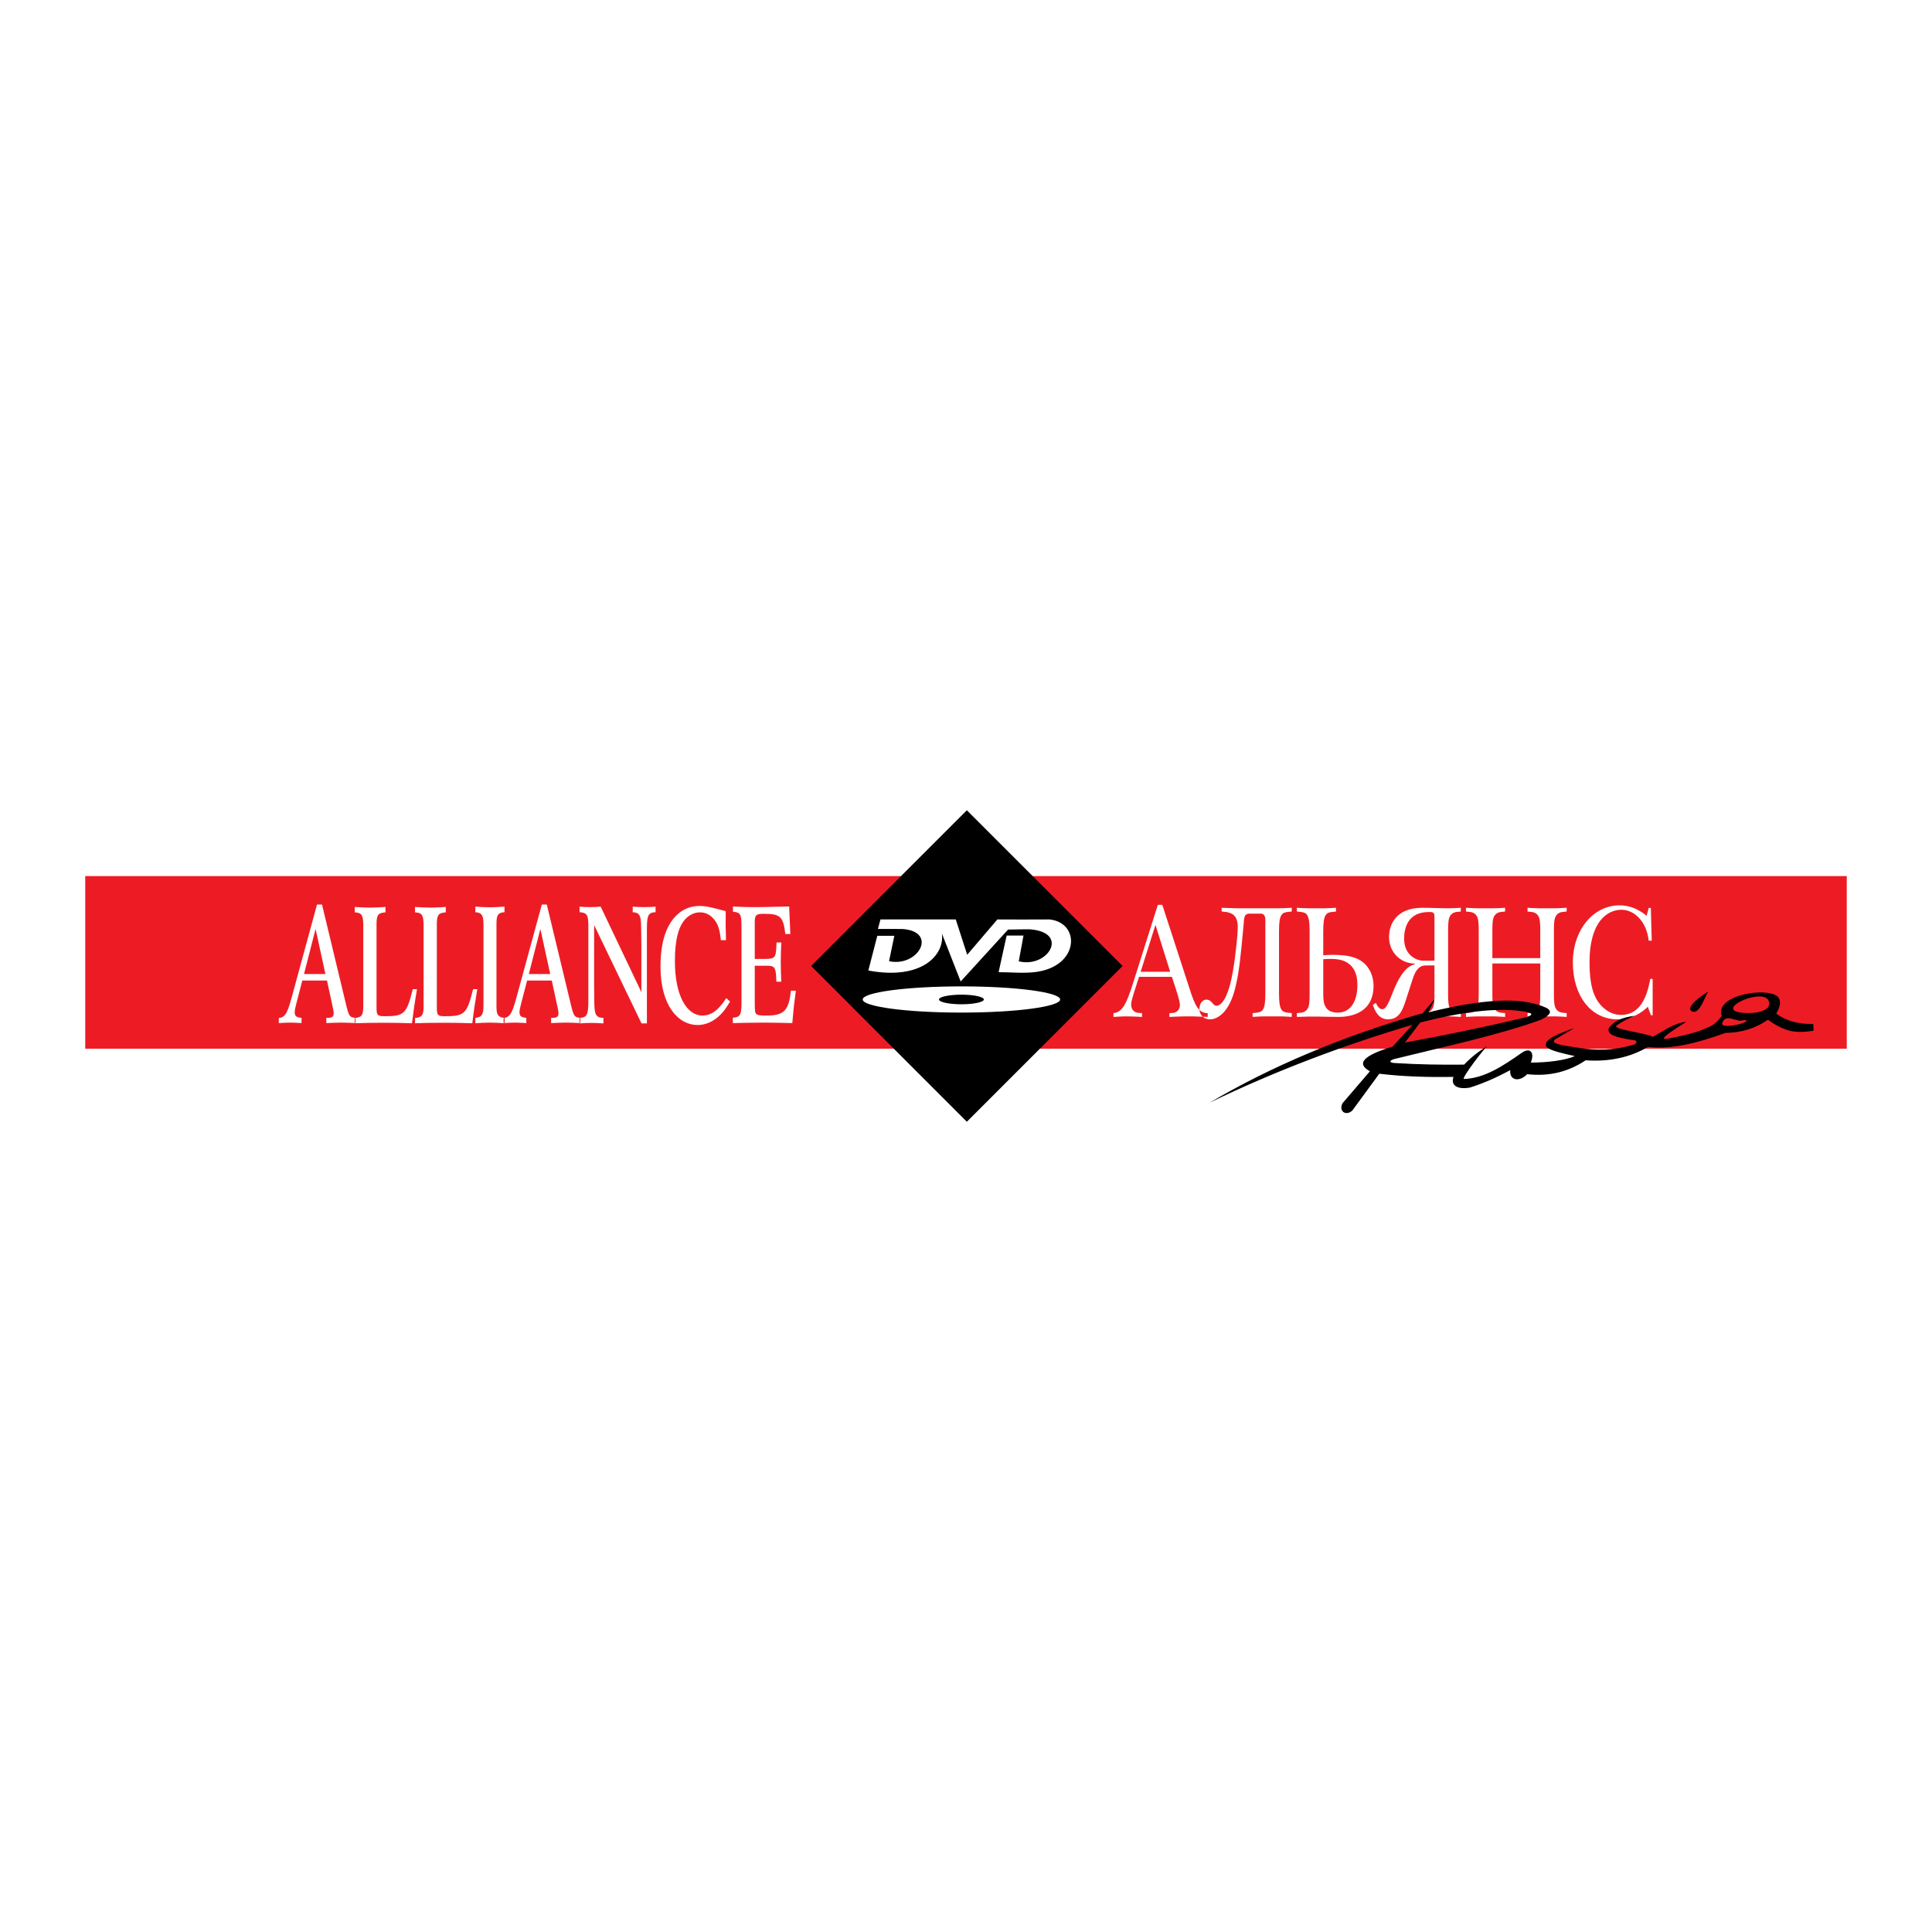 <?xml version="1.0" encoding="utf-8"?>
<!-- Generator: Adobe Illustrator 13.0.0, SVG Export Plug-In . SVG Version: 6.00 Build 14948)  -->
<!DOCTYPE svg PUBLIC "-//W3C//DTD SVG 1.0//EN" "http://www.w3.org/TR/2001/REC-SVG-20010904/DTD/svg10.dtd">
<svg version="1.0" id="Layer_1" xmlns="http://www.w3.org/2000/svg" xmlns:xlink="http://www.w3.org/1999/xlink" x="0px" y="0px"
	 width="192.756px" height="192.756px" viewBox="0 0 192.756 192.756" enable-background="new 0 0 192.756 192.756"
	 xml:space="preserve">
<g>
	<polygon fill-rule="evenodd" clip-rule="evenodd" fill="#FFFFFF" points="0,0 192.756,0 192.756,192.756 0,192.756 0,0 	"/>
	<polygon fill-rule="evenodd" clip-rule="evenodd" fill="#ED1C24" points="8.504,87.407 184.252,87.407 184.252,104.629 
		8.504,104.629 8.504,87.407 	"/>
	<polygon fill-rule="evenodd" clip-rule="evenodd" points="80.927,96.378 96.463,80.841 112.001,96.378 96.463,111.916 
		80.927,96.378 	"/>
	<path fill-rule="evenodd" clip-rule="evenodd" fill="#FFFFFF" d="M87.527,93.367l1.7,0L88.7,95.898
		c2.884,0.621,4.894-2.895,1.419-3.207c-0.377-0.018-1.477-0.006-2.527-0.007l0.252-0.953l7.514,0.002l1.139,3.525l3.01-3.525
		c1.728,0,3.084,0.021,5.184,0c3.158,0.299,3.026,4.754-1.482,5.259c-1.185,0.132-2.385,0.001-3.577,0.002l0.801-3.652h1.681
		l-0.472,2.566c2.897,0.726,5.123-2.883,1.121-3.189c-0.268-0.015-1.46,0.017-2.189,0.024l-4.727,5.179l-1.875-4.786
		c0.301,2.118-1.98,4.694-7.338,3.693L87.527,93.367L87.527,93.367z"/>
	<path fill-rule="evenodd" clip-rule="evenodd" fill="#FFFFFF" d="M95.921,98.412c5.424,0,9.849,0.586,9.849,1.307
		c0,0.719-4.425,1.307-9.849,1.307c-5.424,0-9.849-0.588-9.849-1.307C86.072,98.998,90.497,98.412,95.921,98.412L95.921,98.412z
		 M95.921,99.238c1.233,0,2.238,0.217,2.238,0.48s-1.005,0.479-2.238,0.479c-1.233,0-2.239-0.215-2.239-0.479
		S94.688,99.238,95.921,99.238L95.921,99.238z"/>
	<path fill-rule="evenodd" clip-rule="evenodd" fill="#FFFFFF" d="M31.629,90.245l-2.489,9.128
		c-0.419,1.496-0.602,2.129-1.323,2.193v0.506c0.38-0.016,0.747-0.047,1.126-0.047s0.747,0.031,1.14,0.047v-0.521
		c-0.406-0.049-0.681-0.098-0.681-0.553c0-0.211,0.079-0.553,0.144-0.797l0.616-2.371h2.463l0.576,2.664
		c0.039,0.195,0.092,0.422,0.092,0.602c0,0.439-0.289,0.455-0.734,0.455v0.521c0.55-0.016,0.982-0.047,1.48-0.047
		c0.484,0,0.956,0.031,1.428,0.047v-0.521c-0.577-0.064-0.642-0.131-0.917-1.234l-2.423-10.072H31.629L31.629,90.245z
		 M32.467,97.182h-2.135l1.153-4.5L32.467,97.182L32.467,97.182z M35.393,91.024c0.72,0.033,0.838,0.325,0.851,1.251v8.17
		c-0.013,0.846-0.157,1.057-0.851,1.121v0.523c0.943-0.033,1.886-0.049,2.829-0.049c0.969,0,1.925,0.016,2.882,0.049
		c0.183-1.434,0.222-1.758,0.497-3.398h-0.419c-0.616,2.502-0.877,2.697-2.816,2.697c-0.747,0-0.799-0.113-0.799-0.943v-8.381
		c0.026-0.845,0.209-0.975,0.891-1.04v-0.536c-0.511,0.032-1.021,0.065-1.533,0.065c-0.511,0-0.995-0.033-1.532-0.065V91.024
		L35.393,91.024z M41.409,91.024c0.72,0.033,0.839,0.325,0.852,1.251v8.17c-0.013,0.846-0.157,1.057-0.852,1.121v0.523
		c0.943-0.033,1.886-0.049,2.83-0.049c0.969,0,1.925,0.016,2.881,0.049c0.183-1.434,0.222-1.758,0.498-3.398h-0.419
		c-0.616,2.502-0.878,2.697-2.816,2.697c-0.747,0-0.799-0.113-0.799-0.943v-8.381c0.026-0.845,0.21-0.975,0.891-1.04v-0.536
		c-0.511,0.032-1.022,0.065-1.533,0.065s-0.996-0.033-1.533-0.065V91.024L41.409,91.024z M47.425,91.008
		c0.747,0.065,0.812,0.422,0.812,1.397v7.796c0,0.895-0.065,1.285-0.812,1.35v0.539c0.472-0.033,0.943-0.064,1.428-0.064
		c0.498,0,0.996,0.031,1.493,0.064v-0.539c-0.773-0.049-0.812-0.455-0.812-1.25v-7.912c0-0.893,0-1.332,0.799-1.38v-0.553
		c-0.537,0.033-1.008,0.065-1.415,0.065c-0.498,0-0.995-0.032-1.493-0.065V91.008L47.425,91.008z M54.058,90.245l-2.489,9.128
		c-0.419,1.496-0.603,2.129-1.323,2.193v0.506c0.38-0.016,0.747-0.047,1.126-0.047s0.747,0.031,1.139,0.047v-0.521
		c-0.406-0.049-0.681-0.098-0.681-0.553c0-0.211,0.079-0.553,0.144-0.797l0.616-2.371h2.462l0.576,2.664
		c0.04,0.195,0.092,0.422,0.092,0.602c0,0.439-0.288,0.455-0.733,0.455v0.521c0.55-0.016,0.982-0.047,1.48-0.047
		c0.485,0,0.956,0.031,1.428,0.047v-0.521c-0.576-0.064-0.642-0.131-0.917-1.234l-2.423-10.072H54.058L54.058,90.245z
		 M54.896,97.182h-2.135l1.152-4.5L54.896,97.182L54.896,97.182z M57.821,91.008c0.694,0.049,0.878,0.244,0.878,1.267v7.602
		c0,1.414-0.157,1.641-0.878,1.674v0.555c0.406-0.033,0.734-0.049,1.126-0.049c0.419,0,0.838,0.016,1.258,0.049v-0.555
		c-0.865,0-0.904-0.488-0.917-1.852l-0.013-1.445v-5.962l4.729,9.814h0.537v-9.473c0.013-1.299,0.118-1.592,0.865-1.624v-0.553
		c-0.367,0.033-0.747,0.049-1.114,0.049c-0.393,0-0.786-0.016-1.166-0.049v0.553c0.498,0.049,0.76,0.114,0.825,0.991
		c0.026,0.471,0.026,1.494,0.039,2.55v4.435l-4.06-8.529c-0.367,0.033-0.72,0.049-1.087,0.049c-0.34,0-0.681-0.016-1.021-0.049
		V91.008L57.821,91.008z M72.456,99.586c-0.445,0.664-1.166,1.736-2.357,1.736c-1.611,0-2.764-2.029-2.764-5.425
		c0-2.225,0.393-3.232,0.72-3.769c0.419-0.699,1.087-1.104,1.782-1.104c1.087,0,1.611,0.942,1.742,1.234
		c0.249,0.552,0.314,1.3,0.341,1.543h0.511c-0.039-1.251-0.039-1.511-0.026-2.892c-1.192-0.325-1.912-0.52-2.606-0.52
		c-0.445,0-1.729,0.049-2.75,1.446c-0.969,1.349-1.152,3.184-1.152,4.597c0,3.947,1.807,5.834,3.693,5.834
		c0.563,0,1.323-0.162,2.095-0.848c0.55-0.486,0.838-0.975,1.153-1.494L72.456,99.586L72.456,99.586z M73.128,90.959
		c0.759,0.081,0.851,0.244,0.851,1.511v7.7c-0.013,1.072-0.144,1.332-0.864,1.365v0.537c1.074-0.016,2.109-0.047,3.169-0.047
		c0.93,0,1.847,0.031,2.764,0.047c0.118-1.367,0.157-1.756,0.354-3.234h-0.485c-0.236,1.934-0.629,2.484-2.436,2.484
		c-0.458,0-0.838,0-1.009-0.145c-0.157-0.146-0.157-0.277-0.17-1.041v-3.784h1.362c0.733,0.016,0.747,0.39,0.799,1.591h0.485
		c-0.026-0.648-0.052-1.298-0.052-1.932c0-0.666,0.026-1.332,0.052-1.981h-0.472c-0.052,1.478-0.079,1.625-1.074,1.641h-1.1v-3.655
		c0.026-0.634,0.026-0.845,0.877-0.845c1.664,0,1.964,0.244,2.174,2.015h0.498l-0.118-2.746c-1.086,0.016-2.344,0.065-3.576,0.065
		c-0.825,0-1.31-0.033-2.03-0.065V90.959L73.128,90.959z"/>
	<path fill-rule="evenodd" clip-rule="evenodd" fill="#FFFFFF" d="M113.645,97.457h3.274l0.445,1.365
		c0.288,0.893,0.354,1.25,0.354,1.461c0,0.26-0.144,0.748-0.746,0.781l-0.302,0.016v0.377c0.852-0.035,1.244-0.053,1.624-0.053
		h0.708c0.366,0,0.693,0.035,1.492,0.053v-0.377c-0.942,0.016-1.31-0.895-1.768-2.307l-2.764-8.496h-0.445l-2.41,7.619
		c-0.707,2.242-1.113,3.102-2.019,3.184v0.377c0.525-0.018,0.813-0.053,1.075-0.053h0.341c0.288,0,0.668,0.018,1.44,0.053v-0.377
		l-0.262-0.016c-0.366-0.018-0.825-0.18-0.825-0.846c0-0.357,0.184-0.877,0.603-2.193L113.645,97.457L113.645,97.457z
		 M113.802,96.954l1.479-4.679l1.468,4.679H113.802L113.802,96.954z M121.884,90.943l0.21,0.017
		c1.427,0.113,1.467,0.991,1.361,2.306c-0.091,1.121-0.327,3.411-0.72,4.921c-0.472,1.805-1.062,2.162-1.362,2.162
		c-0.079,0-0.157-0.033-0.223-0.082c-0.196-0.146-0.354-0.535-0.786-0.535c-0.405,0-0.696,0.406-0.696,0.926
		c0,0.502,0.343,1.041,1.05,1.041c0.563,0,1.192-0.359,1.703-1.123c0.603-0.893,0.982-2.273,1.271-4.532
		c0.117-0.975,0.274-2.551,0.366-3.606c0.053-0.65,0.065-0.894,0.145-1.04c0.131-0.244,0.341-0.244,0.523-0.244h1.035
		c0.145,0,0.484,0,0.484,0.65v7.342c0,1.674-0.288,1.836-0.943,1.9l-0.327,0.033v0.377c1.009-0.068,1.362-0.053,1.951-0.053
		c0.59,0,0.943-0.016,1.952,0.053v-0.377l-0.327-0.033c-0.655-0.064-0.943-0.227-0.943-1.9v-6.27c0-1.673,0.288-1.835,0.943-1.9
		l0.327-0.033V90.57c-0.262,0.016-0.93,0.049-1.231,0.049h-4.073c-0.157,0-0.38,0-1.689-0.049V90.943L121.884,90.943z
		 M129.39,90.943l0.327,0.033c0.655,0.065,0.943,0.227,0.943,1.9v6.27c0,0.73-0.026,1.186-0.184,1.463
		c-0.196,0.357-0.537,0.422-0.76,0.438l-0.327,0.033v0.377c0.366,0,0.825-0.035,1.23-0.035c1.507,0,1.899,0.035,2.869,0.035
		c0.628,0,3.549-0.018,3.549-3.105c0-0.586-0.157-1.17-0.432-1.625c-0.747-1.267-2.136-1.462-3.693-1.462
		c-0.302,0-0.59,0.017-0.892,0.049v-2.437c0-1.673,0.289-1.835,0.943-1.9l0.328-0.033V90.57c-1.009,0.065-1.363,0.049-1.952,0.049
		s-0.942,0.016-1.951-0.049V90.943L129.39,90.943z M132.021,95.703c0.275-0.033,0.551-0.033,0.826-0.033
		c2.239,0,2.58,1.527,2.58,2.599c0,1.787-0.786,2.762-1.952,2.762c-1.361,0-1.454-0.99-1.454-1.836V95.703L132.021,95.703z
		 M143.116,96.32v2.826c0,0.73-0.025,1.186-0.183,1.463c-0.197,0.357-0.537,0.422-0.76,0.438l-0.328,0.033v0.377
		c1.009-0.068,1.362-0.053,1.952-0.053c0.589,0,0.942-0.016,1.951,0.053v-0.377l-0.327-0.033c-0.223-0.016-0.563-0.08-0.76-0.438
		c-0.157-0.277-0.184-0.732-0.184-1.463v-6.27c0-0.731,0.026-1.186,0.184-1.462c0.196-0.357,0.537-0.422,0.76-0.438l0.327-0.033
		V90.57c-0.354,0.016-0.838,0.049-1.231,0.049c-1.061,0-1.559-0.049-2.619-0.049c-2.58,0-3.313,1.641-3.313,2.908
		c0,1.479,1.074,2.631,2.58,2.664v0.048c-0.799,0.228-1.401,0.926-2.057,2.453c-0.393,0.91-0.707,2.047-1.205,2.047
		c-0.235,0-0.472-0.242-0.629-0.633l-0.303,0.195c0.408,1.27,1.05,1.447,1.521,1.447c1.14,0,1.467-0.992,1.781-1.951l0.668-2.062
		c0.288-0.911,0.668-1.365,1.31-1.365H143.116L143.116,96.32z M143.116,95.849h-1.061c-0.864,0-1.965-0.649-1.965-2.193
		c0-1.023,0.341-2.664,2.463-2.664h0.144c0.367,0,0.419,0.179,0.419,0.471V95.849L143.116,95.849z M146.261,90.943l0.327,0.033
		c0.223,0.016,0.563,0.081,0.76,0.438c0.157,0.276,0.184,0.731,0.184,1.462v6.27c0,0.73-0.026,1.186-0.184,1.463
		c-0.196,0.357-0.537,0.422-0.76,0.438l-0.327,0.033v0.377c1.009-0.068,1.362-0.053,1.951-0.053c0.59,0,0.943-0.016,1.952,0.053
		v-0.377l-0.328-0.033c-0.223-0.016-0.562-0.08-0.76-0.438c-0.157-0.277-0.183-0.732-0.183-1.463v-3.021h4.78v3.021
		c0,0.73-0.026,1.186-0.184,1.463c-0.196,0.357-0.537,0.422-0.759,0.438l-0.328,0.033v0.377c1.009-0.068,1.362-0.053,1.952-0.053
		c0.589,0,0.942-0.016,1.951,0.053v-0.377l-0.327-0.033c-0.223-0.016-0.563-0.08-0.76-0.438c-0.157-0.277-0.184-0.732-0.184-1.463
		v-6.27c0-0.731,0.026-1.186,0.184-1.462c0.196-0.357,0.537-0.422,0.76-0.438l0.327-0.033V90.57
		c-1.009,0.065-1.362,0.049-1.951,0.049c-0.59,0-0.943,0.016-1.952-0.049v0.374l0.328,0.033c0.222,0.016,0.562,0.081,0.759,0.438
		c0.157,0.276,0.184,0.731,0.184,1.462v2.713h-4.78v-2.713c0-0.731,0.025-1.186,0.183-1.462c0.197-0.357,0.537-0.422,0.76-0.438
		l0.328-0.033V90.57c-1.009,0.065-1.362,0.049-1.952,0.049c-0.589,0-0.942,0.016-1.951-0.049V90.943L146.261,90.943z
		 M164.795,93.851l-0.092-3.265h-0.21l-0.21,0.78c-1.047-0.861-2.003-1.04-2.697-1.04c-2.633,0-4.663,2.453-4.663,5.702
		c0,3.314,1.794,5.671,4.453,5.671c1.507,0,2.476-0.717,3.026-1.252l0.313,0.844h0.171v-3.623h-0.236l-0.078,0.375
		c-0.42,2.014-1.271,3.215-2.855,3.215c-0.825,0-1.493-0.422-1.978-0.941c-0.786-0.861-1.153-2.145-1.153-4.272
		c0-4.337,1.965-5.28,3.184-5.28c1.179,0,2.475,1.023,2.724,3.086H164.795L164.795,93.851z"/>
	<path fill-rule="evenodd" clip-rule="evenodd" d="M164.919,103.439c1.353-0.764,2.082-1.328,3.329-1.506
		c-0.902,0.619-2.974,1.824-1.968,1.715c1.62-0.305,3.011-0.588,4.415-1.277c0.489-0.271,0.792-0.617,1.083-1.012
		c-0.669-1.928,3.716-2.793,5.296-2.113c0.762,0.328,0.577,1.191,0.139,1.877c0.935,0.721,2.25,1.082,3.695,1.035l0.032,0.664
		c-0.673,0.141-1.539,0.193-2.34,0.031c-0.737-0.209-1.474-0.561-2.211-1.115c-1.207,0.836-2.609,1.301-4.245,1.316
		c-2.921,1.059-5.388,1.656-7.727,1.402c-1.806,1.051-3.878,1.494-6.217,1.33c-1.649,1.105-3.555,1.641-5.835,1.385
		c-0.71,0.768-1.782,0.695-1.69-0.4c-1.274,0.689-2.6,1.289-4.019,1.736c-1.221,0.211-1.944-0.184-1.641-1.061
		c-2.456,0.033-4.948-0.023-7.403-0.32l-2.687,3.67c-0.649,0.604-1.408,0.049-0.972-0.736l2.725-3.18
		c-1.397-0.756-0.675-1.576,2.264-2.461l1.974-2.172c-6.729,1.992-13.522,4.523-20.252,7.777c6.218-3.654,13.189-6.602,21.276-8.943
		l1.187-1.393c0,0.059-0.597,1.248-0.597,1.307c6.552-1.605,9.741-1.361,11.753-0.441c0.645,0.35,0.369,0.748-0.534,1.18
		c-3.979,1.475-9.386,2.625-14.677,3.934c-0.513,0.172-0.466,0.371,0.125,0.393c2.299,0.145,4.618,0.182,6.876,0.156
		c0.718-0.756,1.511-1.365,2.354-1.871c-0.268,0.119-2.675,3.287-2.37,3.303c2.059-0.057,3.935-1.33,5.745-2.594
		c0.832-0.594,1.345-0.09,0.927,0.959c1.674,0,3.427-0.223,4.39-0.645c-0.916-0.221-2.879-0.586-2.884-1.074
		c-0.117-0.605,1.129-1.121,2.838-1.729l-1.906,1.117c-0.668,0.529,1.188,0.656,2.957,0.949c1.865,0.193,3.397,0.061,4.995-0.447
		c0.299-0.227,0.153-0.436-0.383-0.445c-1.521-0.242-2.43-0.5-2.226-1.152c0.526-0.77,1.425-1.098,2.577-1.242
		c-0.586,0.248-1.265,0.58-1.802,0.973C160.829,102.701,163.963,103.002,164.919,103.439L164.919,103.439z M173.513,101.83
		c0.222,0.049,0.936-0.188,0.686,0.08c-0.266,0.281-2.613,0.771-2.36,0.135C172.131,101.307,172.674,101.65,173.513,101.83
		L173.513,101.83z M173.13,100.885c0.65,0.318,3.384,0.334,3.384-0.744C176.514,98.402,171.869,100.252,173.13,100.885
		L173.13,100.885z M141.694,102.018l-1.522,1.998c3.882-0.703,7.765-1.51,11.647-2.422c1.313-0.289,1.281-0.561-0.125-0.725
		C149.278,100.547,145.993,100.916,141.694,102.018L141.694,102.018z M168.879,100.939c0.752,0.178,1.174-1.479,1.556-1.994
		C170.116,99.078,167.896,100.553,168.879,100.939L168.879,100.939z"/>
</g>
</svg>

